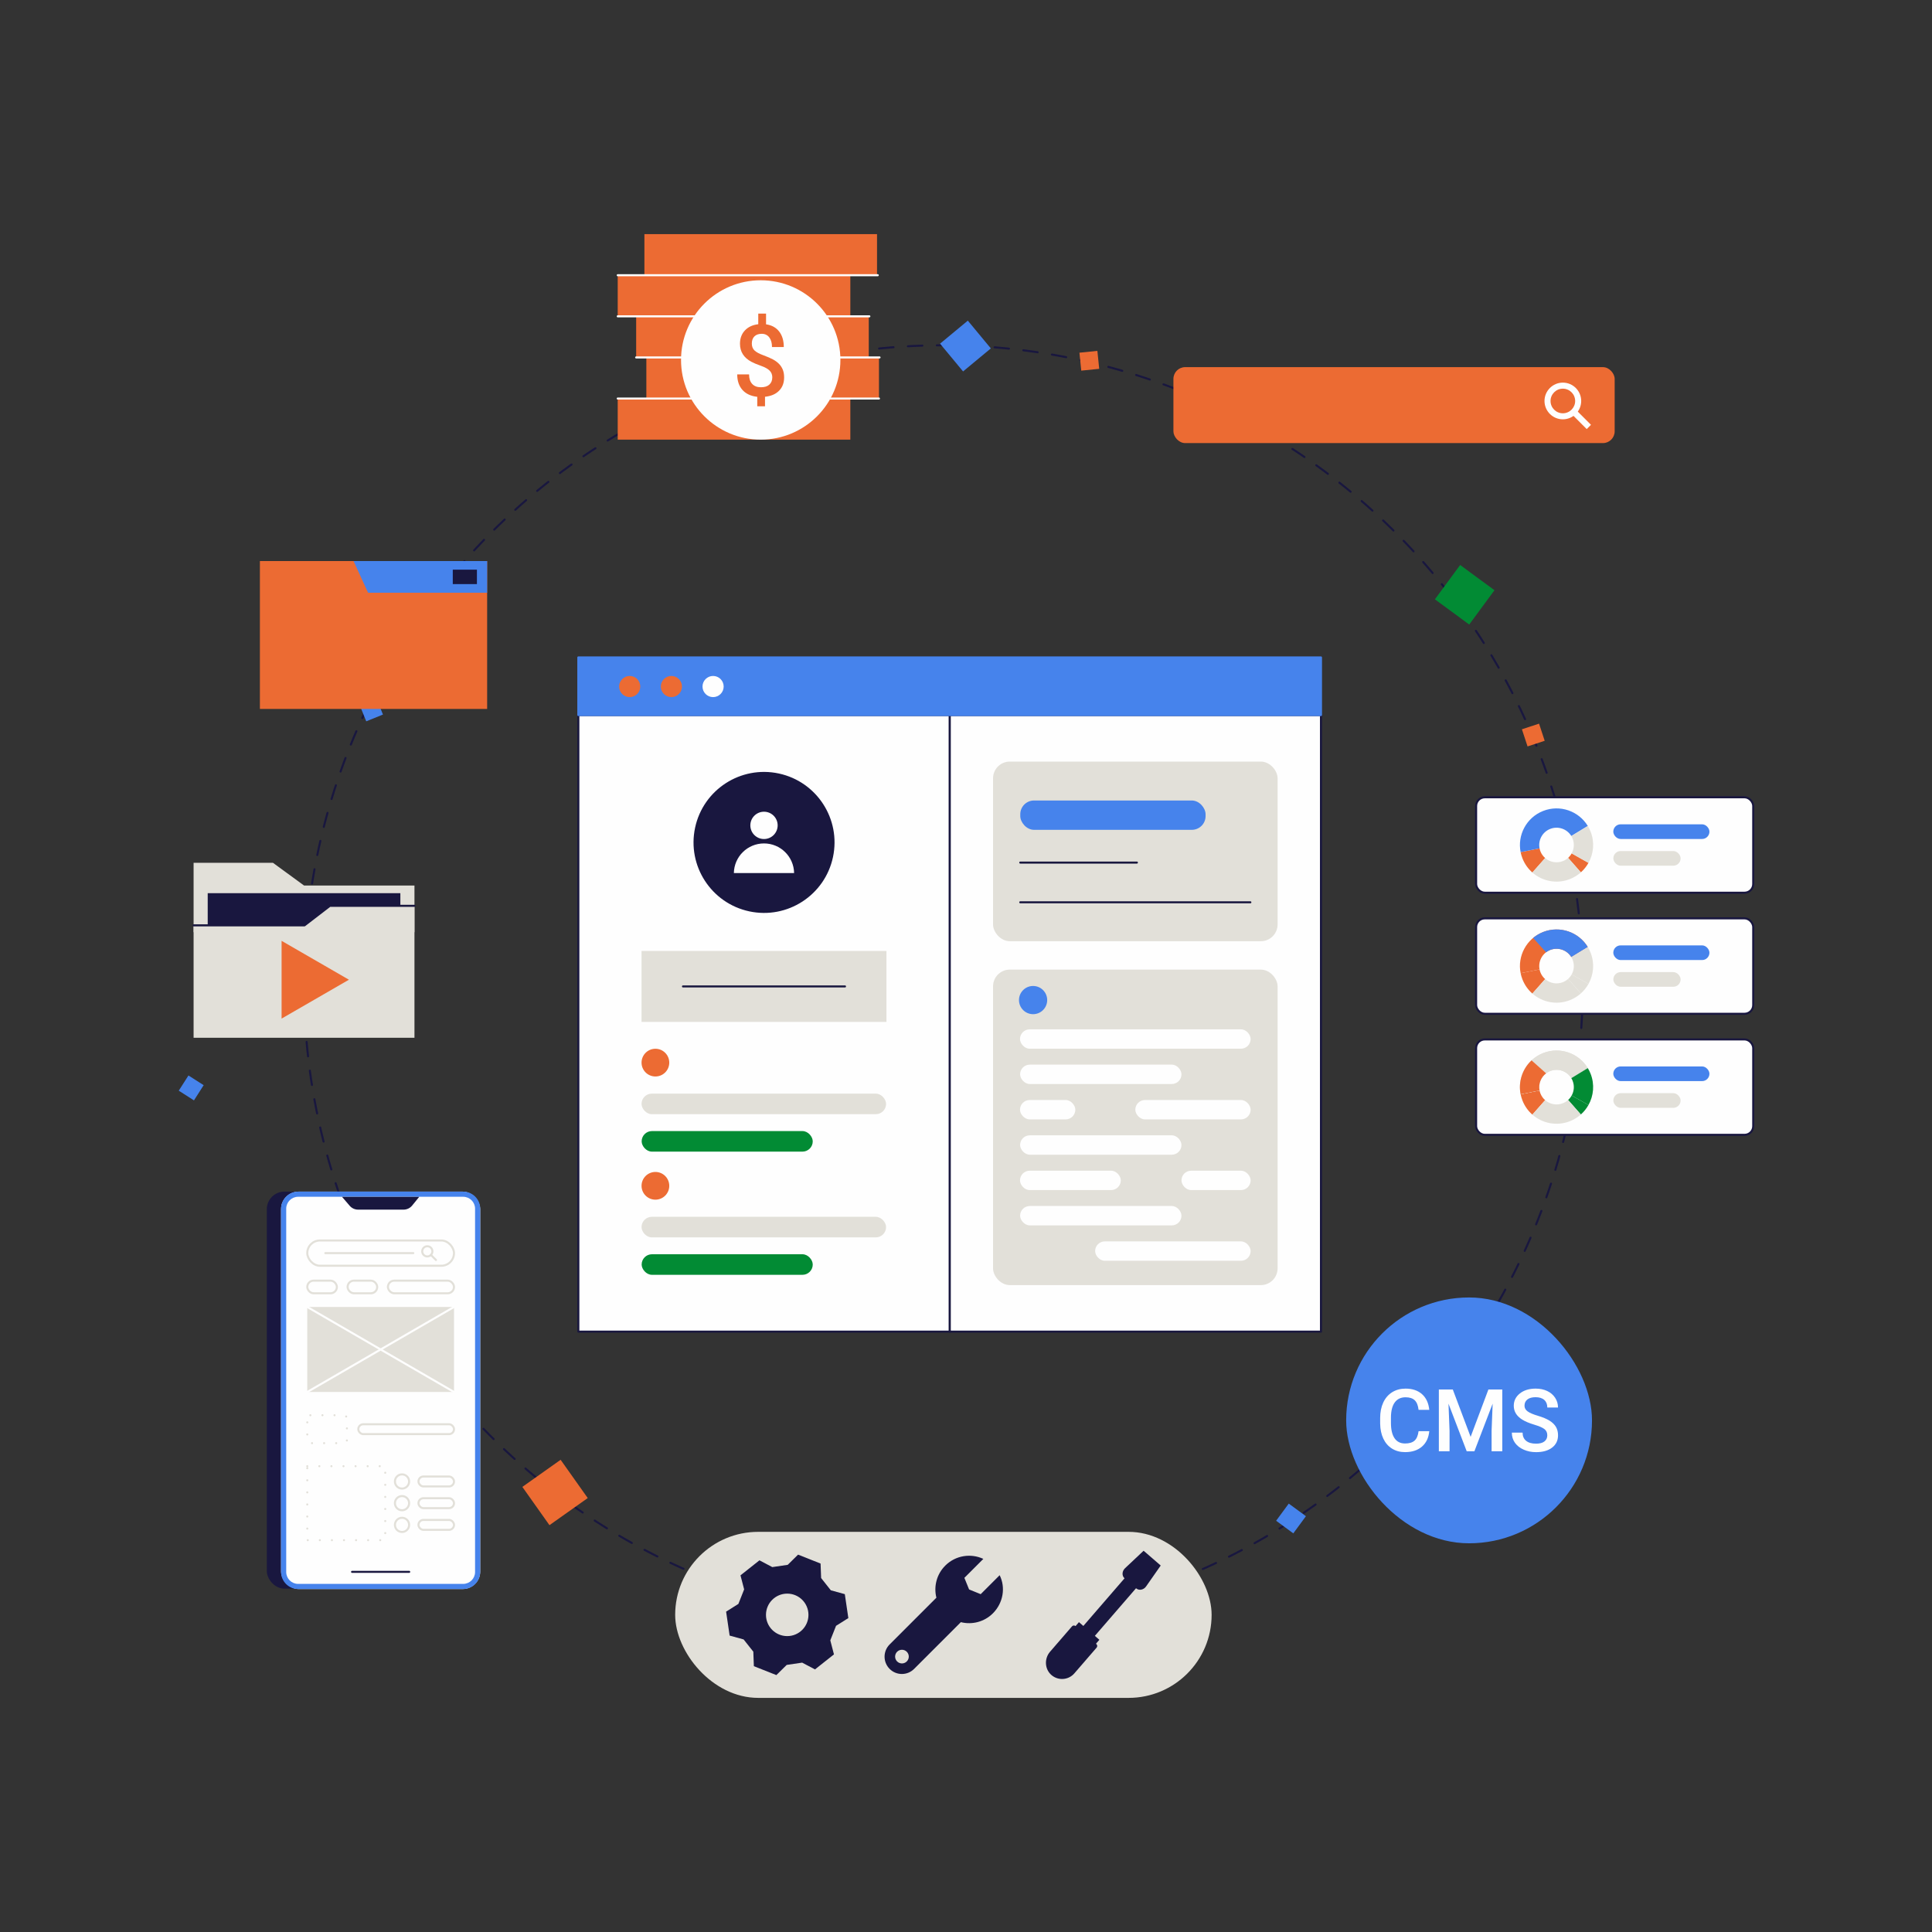 <svg xmlns="http://www.w3.org/2000/svg" id="Layer_1" viewBox="0 0 1600 1600"><rect x="0" y="0" width="1600" height="1600" fill="#333333" stroke="none"/><defs><style>.cls-1{fill:#028b34;}.cls-2{fill:#19173F;}.cls-3,.cls-4,.cls-5{fill:#fefefe;}.cls-6{fill:#EC6B33;}.cls-7{fill:#EC6B33;}.cls-8,.cls-9{fill:#E2E0D9;}.cls-10,.cls-11{fill:#4683ec;}.cls-11{stroke:#4683ec;}.cls-11,.cls-4,.cls-9,.cls-5,.cls-12,.cls-13,.cls-14,.cls-15,.cls-16{stroke-linecap:round;stroke-linejoin:round;stroke-width:1.70px;}.cls-4,.cls-12,.cls-16{stroke:#19173F;}.cls-9,.cls-13,.cls-14{stroke:#E2E0D9;}.cls-5,.cls-15{stroke:#fefefe;}.cls-12,.cls-13,.cls-14,.cls-15,.cls-16{fill:none;}.cls-13{stroke-dasharray:0 10;}.cls-16{stroke-dasharray:0 0 11.97 11.97;}</style></defs><circle class="cls-16" cx="781.28" cy="815.44" r="529.5"></circle><rect class="cls-1" x="1195.34" y="474.92" width="35.28" height="35.28" transform="translate(527.6 -622.87) rotate(36.33)"></rect><rect class="cls-6" x="440.22" y="1216.62" width="38.84" height="38.84" transform="translate(-629.85 493.02) rotate(-35.31)"></rect><rect class="cls-10" x="784.58" y="271.57" width="29.87" height="29.87" transform="translate(1.18 576.28) rotate(-39.66)"></rect><rect class="cls-1" x="881.97" y="1302.45" width="43.38" height="43.38" transform="translate(960.13 -277.97) rotate(36.33)"></rect><rect class="cls-10" x="150.89" y="893.5" width="14.94" height="14.94" transform="translate(-686.42 550) rotate(-57.47)"></rect><rect class="cls-10" x="1188.55" y="1130.12" width="21.69" height="21.69" transform="translate(909.1 -488.79) rotate(36.33)"></rect><rect class="cls-10" x="1060.34" y="1248.72" width="17.64" height="17.64" transform="translate(952.85 -388.97) rotate(36.33)"></rect><rect class="cls-10" x="300" y="580.19" width="14.94" height="14.94" transform="translate(737.03 82.34) rotate(67.99)"></rect><rect class="cls-6" x="1262.34" y="601.33" width="14.94" height="14.94" transform="translate(2666.28 790.22) rotate(161.79)"></rect><rect class="cls-6" x="894.67" y="291.25" width="14.94" height="14.94" transform="translate(-25.58 92.74) rotate(-5.8)"></rect><rect class="cls-7" x="328.56" y="1098.27" width="29.37" height="29.37" transform="translate(-467.67 276.95) rotate(-26.99)"></rect><g id="ui"><rect class="cls-4" x="786.46" y="592.16" width="307.52" height="510.66"></rect><rect class="cls-4" x="478.95" y="592.16" width="307.52" height="510.66"></rect><g id="Icons"><circle class="cls-2" cx="632.71" cy="697.62" r="58.38" transform="translate(-181.68 1170.65) rotate(-77.94)"></circle><circle class="cls-3" cx="632.71" cy="683.54" r="11.31"></circle><path class="cls-3" d="m657.64,723.01c-.23-13.58-11.3-24.52-24.94-24.52s-24.71,10.94-24.94,24.52h49.87Z"></path></g><rect class="cls-8" x="531.3" y="787.55" width="202.82" height="58.74"></rect><line class="cls-12" x1="565.63" y1="816.92" x2="699.78" y2="816.92"></line><g id="ui_interface"><rect class="cls-8" x="531.3" y="905.7" width="202.51" height="17.02" rx="8.51" ry="8.51"></rect></g><g id="ui_interface-2"><rect class="cls-1" x="531.39" y="936.71" width="141.69" height="17.02" rx="8.51" ry="8.51"></rect></g><circle class="cls-7" cx="542.78" cy="880.02" r="11.48"></circle><g id="ui_interface-3"><rect class="cls-8" x="531.3" y="1007.72" width="202.51" height="17.02" rx="8.51" ry="8.51"></rect></g><g id="ui_interface-4"><rect class="cls-1" x="531.39" y="1038.72" width="141.69" height="17.02" rx="8.51" ry="8.51"></rect></g><circle class="cls-7" cx="542.78" cy="982.04" r="11.48"></circle><rect class="cls-11" x="478.95" y="544.47" width="615.03" height="47.7"></rect><circle class="cls-7" cx="521.49" cy="568.56" r="8.76"></circle><circle class="cls-6" cx="556.02" cy="568.56" r="8.76"></circle><circle class="cls-3" cx="590.55" cy="568.56" r="8.76"></circle><rect class="cls-9" x="823.25" y="631.57" width="233.95" height="147.04" rx="13.01" ry="13.01"></rect><line class="cls-12" x1="844.95" y1="714.35" x2="941.52" y2="714.35"></line><line class="cls-12" x1="844.95" y1="747.24" x2="1035.49" y2="747.24"></line><rect class="cls-10" x="844.95" y="662.94" width="153.46" height="24.29" rx="11.38" ry="11.38"></rect><rect class="cls-9" x="823.25" y="803.84" width="233.95" height="259.57" rx="13.01" ry="13.01"></rect><g id="ui_interface-5"><rect class="cls-3" x="844.72" y="852.45" width="191" height="16.05" rx="8.03" ry="8.03"></rect></g><g id="ui_interface-6"><rect class="cls-3" x="844.81" y="881.68" width="133.63" height="16.05" rx="8.03" ry="8.03"></rect></g><g id="ui_interface-7"><rect class="cls-3" x="940.22" y="910.98" width="95.5" height="16.05" rx="8.03" ry="8.03"></rect></g><g id="ui_interface-8"><rect class="cls-3" x="844.72" y="910.98" width="45.82" height="16.05" rx="8.03" ry="8.03"></rect></g><g id="ui_interface-9"><rect class="cls-3" x="844.81" y="940.22" width="133.63" height="16.05" rx="8.03" ry="8.03"></rect></g><g id="ui_interface-10"><rect class="cls-3" x="978.45" y="969.52" width="57.27" height="16.05" rx="8.03" ry="8.03"></rect></g><g id="ui_interface-11"><rect class="cls-3" x="844.72" y="969.52" width="83.48" height="16.05" rx="8.03" ry="8.03"></rect></g><g id="ui_interface-12"><rect class="cls-3" x="844.81" y="998.76" width="133.63" height="16.05" rx="8.03" ry="8.03"></rect></g><g id="ui_interface-13"><rect class="cls-3" x="906.94" y="1028.06" width="128.78" height="16.05" rx="8.03" ry="8.03"></rect></g><circle class="cls-11" cx="855.56" cy="828.22" r="10.83"></circle></g><rect class="cls-6" x="215.24" y="464.64" width="188.19" height="122.47"></rect><polygon class="cls-10" points="403.43 490.86 304.82 490.86 292.79 464.64 403.43 464.64 403.43 490.86"></polygon><rect class="cls-2" x="374.97" y="471.77" width="20" height="11.95"></rect><g id="folder"><polygon class="cls-8" points="343.24 733.34 251.79 733.34 226.04 714.54 160.33 714.54 160.33 772 343.24 772 343.24 733.34"></polygon><rect class="cls-2" x="172.02" y="739.69" width="159.54" height="90.72"></rect><polygon class="cls-8" points="160.33 859.42 343.24 859.42 343.24 750.17 273.19 750.17 252.18 766.33 160.33 766.33 160.33 859.42"></polygon><polyline class="cls-12" points="160.33 766.33 252.18 766.33 273.19 750.17 343.24 750.17"></polyline><polygon class="cls-7" points="288.97 811.36 233.2 779.16 233.2 843.56 288.97 811.36"></polygon></g><g id="coins"><rect class="cls-6" x="535.28" y="296.01" width="192.64" height="34.04"></rect><rect class="cls-6" x="526.84" y="261.97" width="192.64" height="34.04"></rect><rect class="cls-6" x="511.57" y="227.93" width="192.64" height="34.04"></rect><rect class="cls-6" x="533.67" y="193.89" width="192.64" height="34.04"></rect><rect class="cls-6" x="511.57" y="330.05" width="192.64" height="34.04"></rect><line class="cls-5" x1="511.57" y1="330.05" x2="727.91" y2="330.05"></line><line class="cls-5" x1="526.84" y1="296.01" x2="728.39" y2="296.01"></line><line class="cls-5" x1="511.57" y1="261.97" x2="719.96" y2="261.97"></line><line class="cls-5" x1="511.57" y1="227.93" x2="726.92" y2="227.93"></line><circle class="cls-3" cx="629.99" cy="298.1" r="65.99"></circle><path class="cls-6" d="m639.59,312.63c0-2.28-.72-4.18-2.18-5.67-1.46-1.49-3.88-2.84-7.27-4.03-3.39-1.2-6.02-2.31-7.91-3.33-6.27-3.37-9.41-8.34-9.41-14.94,0-4.46,1.36-8.14,4.08-11.02,2.71-2.88,6.4-4.59,11.06-5.13v-8.8h6.45v8.88c4.68.67,8.3,2.66,10.86,5.95,2.56,3.3,3.83,7.58,3.83,12.85h-9.77c0-3.39-.76-6.06-2.28-8.02-1.52-1.95-3.58-2.93-6.19-2.93s-4.6.7-6.05,2.1c-1.46,1.4-2.18,3.4-2.18,6.01,0,2.34.72,4.22,2.16,5.63,1.44,1.41,3.88,2.75,7.32,4.01,3.45,1.27,6.15,2.44,8.11,3.51,1.96,1.08,3.62,2.31,4.96,3.69,1.35,1.39,2.38,2.99,3.11,4.79.72,1.81,1.09,3.92,1.09,6.33,0,4.55-1.39,8.24-4.18,11.06-2.78,2.83-6.67,4.5-11.65,5.01v7.87h-6.42v-7.83c-5.33-.59-9.42-2.5-12.29-5.73-2.87-3.23-4.3-7.51-4.3-12.83h9.81c0,3.39.85,6.01,2.56,7.87,1.71,1.86,4.13,2.78,7.25,2.78s5.4-.74,7-2.22c1.6-1.48,2.4-3.44,2.4-5.89Z"></path></g><rect class="cls-7" x="971.78" y="304.05" width="365.42" height="62.9" rx="9.73" ry="9.73"></rect><path class="cls-3" d="m1294.28,347.26c-8.37,0-15.19-6.82-15.19-15.19s6.82-15.2,15.19-15.2,15.2,6.82,15.2,15.2-6.82,15.19-15.2,15.19Zm0-25.38c-5.62,0-10.19,4.57-10.19,10.2s4.57,10.19,10.19,10.19,10.2-4.57,10.2-10.19-4.57-10.2-10.2-10.2Z"></path><rect class="cls-3" x="1307.03" y="338.44" width="5" height="17.75" transform="translate(137.97 1027.7) rotate(-45)"></rect><g id="Artwork_1576"><g id="ui_interface-14"><rect class="cls-4" x="1222.45" y="660.28" width="229.5" height="79.03" rx="7.19" ry="7.19"></rect></g><g id="ui_interface-15"><rect class="cls-4" x="1222.45" y="760.54" width="229.5" height="79.03" rx="7.19" ry="7.19"></rect></g><g id="ui_interface-16"><rect class="cls-4" x="1222.45" y="860.8" width="229.5" height="79.03" rx="7.19" ry="7.19"></rect></g><g id="ui_interface-17"><rect class="cls-10" x="1336.07" y="682.66" width="79.61" height="12.15" rx="6.07" ry="6.07"></rect></g><g id="ui_interface-18"><rect class="cls-8" x="1336.11" y="704.79" width="55.7" height="12.15" rx="6.07" ry="6.07"></rect></g><path class="cls-6" d="m1298.64,710.45l10.56,12c2.55-2.27,4.66-4.93,6.3-7.85l-13.91-7.87c-.76,1.38-1.75,2.64-2.95,3.71Z"></path><path class="cls-6" d="m1275.71,705.03c-.32-.81-.56-1.63-.72-2.46l-15.68,3.13c.35,1.73.85,3.46,1.52,5.16,1.83,4.67,4.69,8.62,8.21,11.71l10.58-11.98c-1.68-1.47-3.05-3.35-3.92-5.57Z"></path><path class="cls-10" d="m1283.82,686.46c6.59-2.58,13.94.05,17.48,5.9l13.65-8.32c-7.51-12.37-23.03-17.92-36.96-12.46-13.88,5.44-21.49,19.99-18.67,34.12l15.68-3.13c-1.32-6.67,2.27-13.54,8.83-16.11Z"></path><path class="cls-8" d="m1300.11,728.02c3.43-1.35,6.48-3.25,9.09-5.57l-10.56-12c-1.25,1.12-2.71,2.04-4.36,2.69-5.15,2.02-10.76.85-14.65-2.54l-10.58,11.98c8.25,7.23,20.15,9.72,31.07,5.44Z"></path><path class="cls-8" d="m1302.39,694.57c1.62,4.13,1.19,8.56-.8,12.16l13.91,7.87c4.27-7.65,5.22-17.08,1.77-25.87-.65-1.66-1.43-3.22-2.32-4.69l-13.65,8.32c.42.69.78,1.43,1.09,2.2Z"></path><g id="ui_interface-19"><rect class="cls-10" x="1336.07" y="782.92" width="79.61" height="12.15" rx="6.07" ry="6.07"></rect></g><g id="ui_interface-20"><rect class="cls-8" x="1336.11" y="805.05" width="55.7" height="12.15" rx="6.07" ry="6.07"></rect></g><path class="cls-8" d="m1298.64,810.7l10.56,12c2.55-2.27,4.66-4.93,6.3-7.85l-13.91-7.87c-.76,1.38-1.75,2.64-2.95,3.71Z"></path><path class="cls-6" d="m1275.71,805.29c-.32-.81-.56-1.63-.72-2.46l-15.68,3.13c.35,1.73.85,3.46,1.52,5.16,1.83,4.67,4.69,8.62,8.21,11.71l10.58-11.98c-1.68-1.47-3.05-3.35-3.92-5.57Z"></path><path class="cls-7" d="m1283.82,786.72c6.59-2.58,13.94.05,17.48,5.9l13.65-8.32c-7.51-12.37-23.03-17.92-36.96-12.46-13.88,5.44-21.49,19.99-18.67,34.12l15.68-3.13c-1.32-6.67,2.27-13.54,8.83-16.11Z"></path><path class="cls-10" d="m1277.98,771.84c-3.1,1.21-5.87,2.89-8.3,4.9,2.45,2.92,10.47,11.56,10.73,11.9,1.02-.78,2.15-1.44,3.4-1.93,6.59-2.58,13.94.05,17.48,5.9l13.65-8.32c-7.51-12.37-23.03-17.92-36.96-12.46Z"></path><path class="cls-8" d="m1300.11,828.28c3.43-1.35,6.48-3.25,9.09-5.57l-10.56-12c-1.25,1.12-2.71,2.04-4.36,2.69-5.15,2.02-10.76.85-14.65-2.54l-10.58,11.98c8.25,7.23,20.15,9.72,31.07,5.44Z"></path><path class="cls-8" d="m1302.39,794.83c1.62,4.13,1.19,8.56-.8,12.16l13.91,7.87c4.27-7.65,5.22-17.08,1.77-25.87-.65-1.66-1.43-3.22-2.32-4.69l-13.65,8.32c.42.69.78,1.43,1.09,2.2Z"></path><g id="ui_interface-21"><rect class="cls-10" x="1336.07" y="883.18" width="79.61" height="12.15" rx="6.07" ry="6.07"></rect></g><g id="ui_interface-22"><rect class="cls-8" x="1336.11" y="905.31" width="55.7" height="12.15" rx="6.07" ry="6.07"></rect></g><path class="cls-1" d="m1298.64,910.96l10.56,12c2.55-2.27,4.66-4.93,6.3-7.85l-13.91-7.87c-.76,1.38-1.75,2.64-2.95,3.71Z"></path><path class="cls-6" d="m1275.71,905.55c-.32-.81-.56-1.63-.72-2.46l-15.68,3.13c.35,1.73.85,3.46,1.52,5.16,1.83,4.67,4.69,8.62,8.21,11.71l10.58-11.98c-1.68-1.47-3.05-3.35-3.92-5.57Z"></path><path class="cls-8" d="m1283.82,886.98c6.59-2.58,13.94.05,17.48,5.9l13.65-8.32c-7.51-12.37-23.03-17.92-36.96-12.46-13.88,5.44-21.49,19.99-18.67,34.12l15.68-3.13c-1.32-6.67,2.27-13.54,8.83-16.11Z"></path><path class="cls-8" d="m1314.94,884.56l-13.64,8.33c-3.55-5.86-10.89-8.49-17.48-5.91-1.25.49-2.4,1.14-3.42,1.91-4.33,3.28-6.49,8.81-5.41,14.21l-15.68,3.12c-2.07-10.39,1.5-21.01,9.06-28.06,2.71-2.55,5.94-4.62,9.61-6.06,13.93-5.46,29.46.1,36.96,12.46Z"></path><path class="cls-8" d="m1300.11,928.54c3.43-1.35,6.48-3.25,9.09-5.57l-10.56-12c-1.25,1.12-2.71,2.04-4.36,2.69-5.15,2.02-10.76.85-14.65-2.54l-10.58,11.98c8.25,7.23,20.15,9.72,31.07,5.44Z"></path><path class="cls-1" d="m1302.39,895.09c1.62,4.13,1.19,8.56-.8,12.16l13.91,7.87c4.27-7.65,5.22-17.08,1.77-25.87-.65-1.66-1.43-3.22-2.32-4.69l-13.65,8.32c.42.69.78,1.43,1.09,2.2Z"></path><path class="cls-6" d="m1274.99,903.1l-15.68,3.12c-2.07-10.39,1.5-21.01,9.06-28.06l12.03,10.73c-4.33,3.28-6.49,8.81-5.41,14.21Z"></path></g><rect class="cls-10" x="1114.84" y="1074.5" width="203.59" height="203.59" rx="101.8" ry="101.8"></rect><path class="cls-3" d="m1183.66,1185.23c-.51,5.46-2.53,9.72-6.04,12.77s-8.19,4.59-14.02,4.59c-4.08,0-7.68-.97-10.78-2.9s-5.5-4.68-7.19-8.24-2.57-7.71-2.64-12.41v-4.79c0-4.82.86-9.08,2.57-12.75,1.71-3.68,4.17-6.52,7.36-8.52,3.2-1.99,6.89-2.99,11.09-2.99,5.64,0,10.2,1.53,13.64,4.59s5.45,7.39,6.01,12.99h-8.86c-.42-3.67-1.49-6.33-3.21-7.96-1.73-1.63-4.25-2.44-7.58-2.44-3.87,0-6.84,1.42-8.92,4.24-2.07,2.82-3.13,6.97-3.17,12.44v4.54c0,5.54.99,9.76,2.97,12.67s4.88,4.37,8.7,4.37c3.49,0,6.11-.79,7.87-2.36,1.76-1.56,2.87-4.18,3.34-7.83h8.86Z"></path><path class="cls-3" d="m1203.14,1150.7l14.77,39.24,14.73-39.24h11.49v51.19h-8.86v-16.88l.88-22.57-15.12,39.44h-6.37l-15.08-39.41.88,22.54v16.88h-8.86v-51.19h11.53Z"></path><path class="cls-3" d="m1281.4,1188.71c0-2.25-.79-3.98-2.37-5.21s-4.43-2.45-8.55-3.69c-4.13-1.24-7.41-2.63-9.84-4.15-4.67-2.93-7-6.75-7-11.46,0-4.13,1.69-7.53,5.05-10.2,3.36-2.68,7.72-4.01,13.1-4.01,3.56,0,6.74.66,9.53,1.97,2.78,1.31,4.98,3.18,6.57,5.61,1.59,2.43,2.39,5.12,2.39,8.07h-8.87c0-2.67-.83-4.76-2.51-6.27s-4.07-2.27-7.19-2.27c-2.91,0-5.17.62-6.77,1.86-1.61,1.25-2.41,2.98-2.41,5.21,0,1.88.87,3.44,2.61,4.7,1.73,1.25,4.59,2.47,8.57,3.65s7.19,2.53,9.6,4.04,4.18,3.25,5.3,5.21c1.13,1.95,1.69,4.25,1.69,6.88,0,4.27-1.63,7.66-4.9,10.18s-7.71,3.78-13.31,3.78c-3.7,0-7.1-.68-10.21-2.06-3.11-1.37-5.53-3.26-7.25-5.67s-2.59-5.22-2.59-8.44h8.9c0,2.91.97,5.16,2.88,6.75,1.92,1.59,4.68,2.39,8.26,2.39,3.1,0,5.42-.62,6.98-1.88,1.56-1.25,2.33-2.91,2.33-4.97Z"></path><rect class="cls-8" x="559.15" y="1268.61" width="444.26" height="137.5" rx="68.75" ry="68.75"></rect><polygon class="cls-2" points="652.37 1295.92 660.93 1287.48 679.56 1294.86 680.02 1306.87 688.05 1317.01 699.64 1320.21 702.56 1340.03 692.38 1346.43 687.62 1358.46 690.65 1370.09 674.94 1382.53 664.31 1376.92 651.51 1378.81 642.95 1387.24 624.32 1379.86 623.87 1367.85 615.83 1357.71 604.25 1354.52 601.33 1334.69 611.5 1328.29 616.27 1316.26 613.24 1304.63 628.95 1292.19 639.58 1297.8 652.37 1295.92"></polygon><circle class="cls-8" cx="651.94" cy="1337.36" r="17.59"></circle><path class="cls-2" d="m814.36,1291.01l-15.7,15.7,3.9,9.61,9.61,3.9,15.7-15.7c5.07,10.15,2.96,23.01-5.57,31.54-7.2,7.2-17.35,9.65-26.56,7.34l-38.72,38.72c-5.6,5.6-14.66,5.6-20.26,0-5.6-5.6-5.6-14.67,0-20.26l38.72-38.72c-2.31-9.2.13-19.35,7.34-26.56,8.53-8.53,21.21-10.39,31.55-5.57Zm-71.41,84.92c2.21,2.21,5.8,2.21,8.01,0,2.21-2.21,2.21-5.8,0-8.01s-5.8-2.21-8.01,0c-2.21,2.21-2.21,5.8,0,8.01Z"></path><path class="cls-2" d="m940.92,1315.42l-.11-.1-37.66,43.54-9.51-8.23,37.66-43.54h0c-2.35-2.03-2.17-5.93.39-8.34l15.4-14.49,14.16,12.24-12.12,17.33c-2.01,2.88-5.84,3.62-8.2,1.58Z"></path><path class="cls-2" d="m907.97,1361.56c.86.75.96,2.05.21,2.92l-18.44,21.32c-4.82,5.57-13.18,6.23-18.81,1.54-5.8-4.83-6.27-13.72-1.34-19.43l18.21-21.05c.75-.86,2.05-.96,2.92-.21h0s2.82-3.26,2.82-3.26l16.91,14.62-2.82,3.26.34.3Z"></path><g id="mobile_ui_chart_graph"><rect class="cls-2" x="220.97" y="986.85" width="164.93" height="328.83" rx="14.56" ry="14.56"></rect><rect class="cls-3" x="232.77" y="986.85" width="164.93" height="329.12" rx="14.58" ry="14.58"></rect><path class="cls-10" d="m383.58,991.12c5.43,0,9.85,4.42,9.85,9.85v300.89c0,5.43-4.42,9.85-9.85,9.85h-136.7c-5.43,0-9.85-4.42-9.85-9.85v-300.89c0-5.43,4.42-9.85,9.85-9.85h136.7m0-4.27h-136.7c-7.79,0-14.11,6.32-14.11,14.11v300.89c0,7.79,6.32,14.11,14.11,14.11h136.7c7.79,0,14.11-6.32,14.11-14.11v-300.89c0-7.79-6.32-14.11-14.11-14.11h0Z"></path><line class="cls-12" x1="291.58" y1="1301.74" x2="338.87" y2="1301.74"></line><path class="cls-2" d="m347.23,991.12l-5.89,7.25c-1.75,2.15-4.37,3.4-7.14,3.4h-37.63c-2.69,0-5.24-1.17-6.98-3.21l-6.37-7.43h64Z"></path><rect class="cls-14" x="254.47" y="1027.32" width="121.51" height="20.91" rx="10.46" ry="10.46"></rect><line class="cls-14" x1="269.42" y1="1037.78" x2="342.27" y2="1037.78"></line><circle class="cls-14" cx="353.88" cy="1036.31" r="4.22"></circle><line class="cls-14" x1="356.87" y1="1039.29" x2="361.04" y2="1043.46"></line><rect class="cls-13" x="254.47" y="1172.03" width="32.83" height="23.13" rx="2.56" ry="2.56"></rect><rect class="cls-14" x="296.73" y="1179.51" width="79.26" height="8.17" rx="4.08" ry="4.08"></rect><rect class="cls-14" x="254.47" y="1060.58" width="24.52" height="10.46" rx="5.23" ry="5.23"></rect><rect class="cls-14" x="287.87" y="1060.58" width="24.52" height="10.46" rx="5.23" ry="5.23"></rect><rect class="cls-14" x="321.26" y="1060.58" width="54.72" height="10.46" rx="5.23" ry="5.23"></rect><rect class="cls-13" x="254.47" y="1214.23" width="64.57" height="61.27"></rect><g id="Artwork_1576-2"><g id="ui_interface-23"><rect class="cls-14" x="346.55" y="1222.79" width="29.44" height="8.21" rx="4.1" ry="4.1"></rect></g><circle class="cls-14" cx="332.94" cy="1226.89" r="5.88"></circle></g><g id="Artwork_1576-3"><g id="ui_interface-24"><rect class="cls-14" x="346.55" y="1258.74" width="29.44" height="8.21" rx="4.1" ry="4.1"></rect></g><circle class="cls-14" cx="332.94" cy="1262.84" r="5.88"></circle></g><g id="Artwork_1576-4"><g id="ui_interface-25"><rect class="cls-14" x="346.55" y="1240.76" width="29.44" height="8.21" rx="4.1" ry="4.1"></rect></g><circle class="cls-14" cx="332.94" cy="1244.86" r="5.88"></circle></g><rect class="cls-8" x="254.47" y="1082.39" width="121.51" height="70.39"></rect><line class="cls-15" x1="254.47" y1="1152.78" x2="375.99" y2="1082.39"></line><line class="cls-15" x1="375.99" y1="1152.78" x2="254.47" y2="1082.39"></line></g></svg>